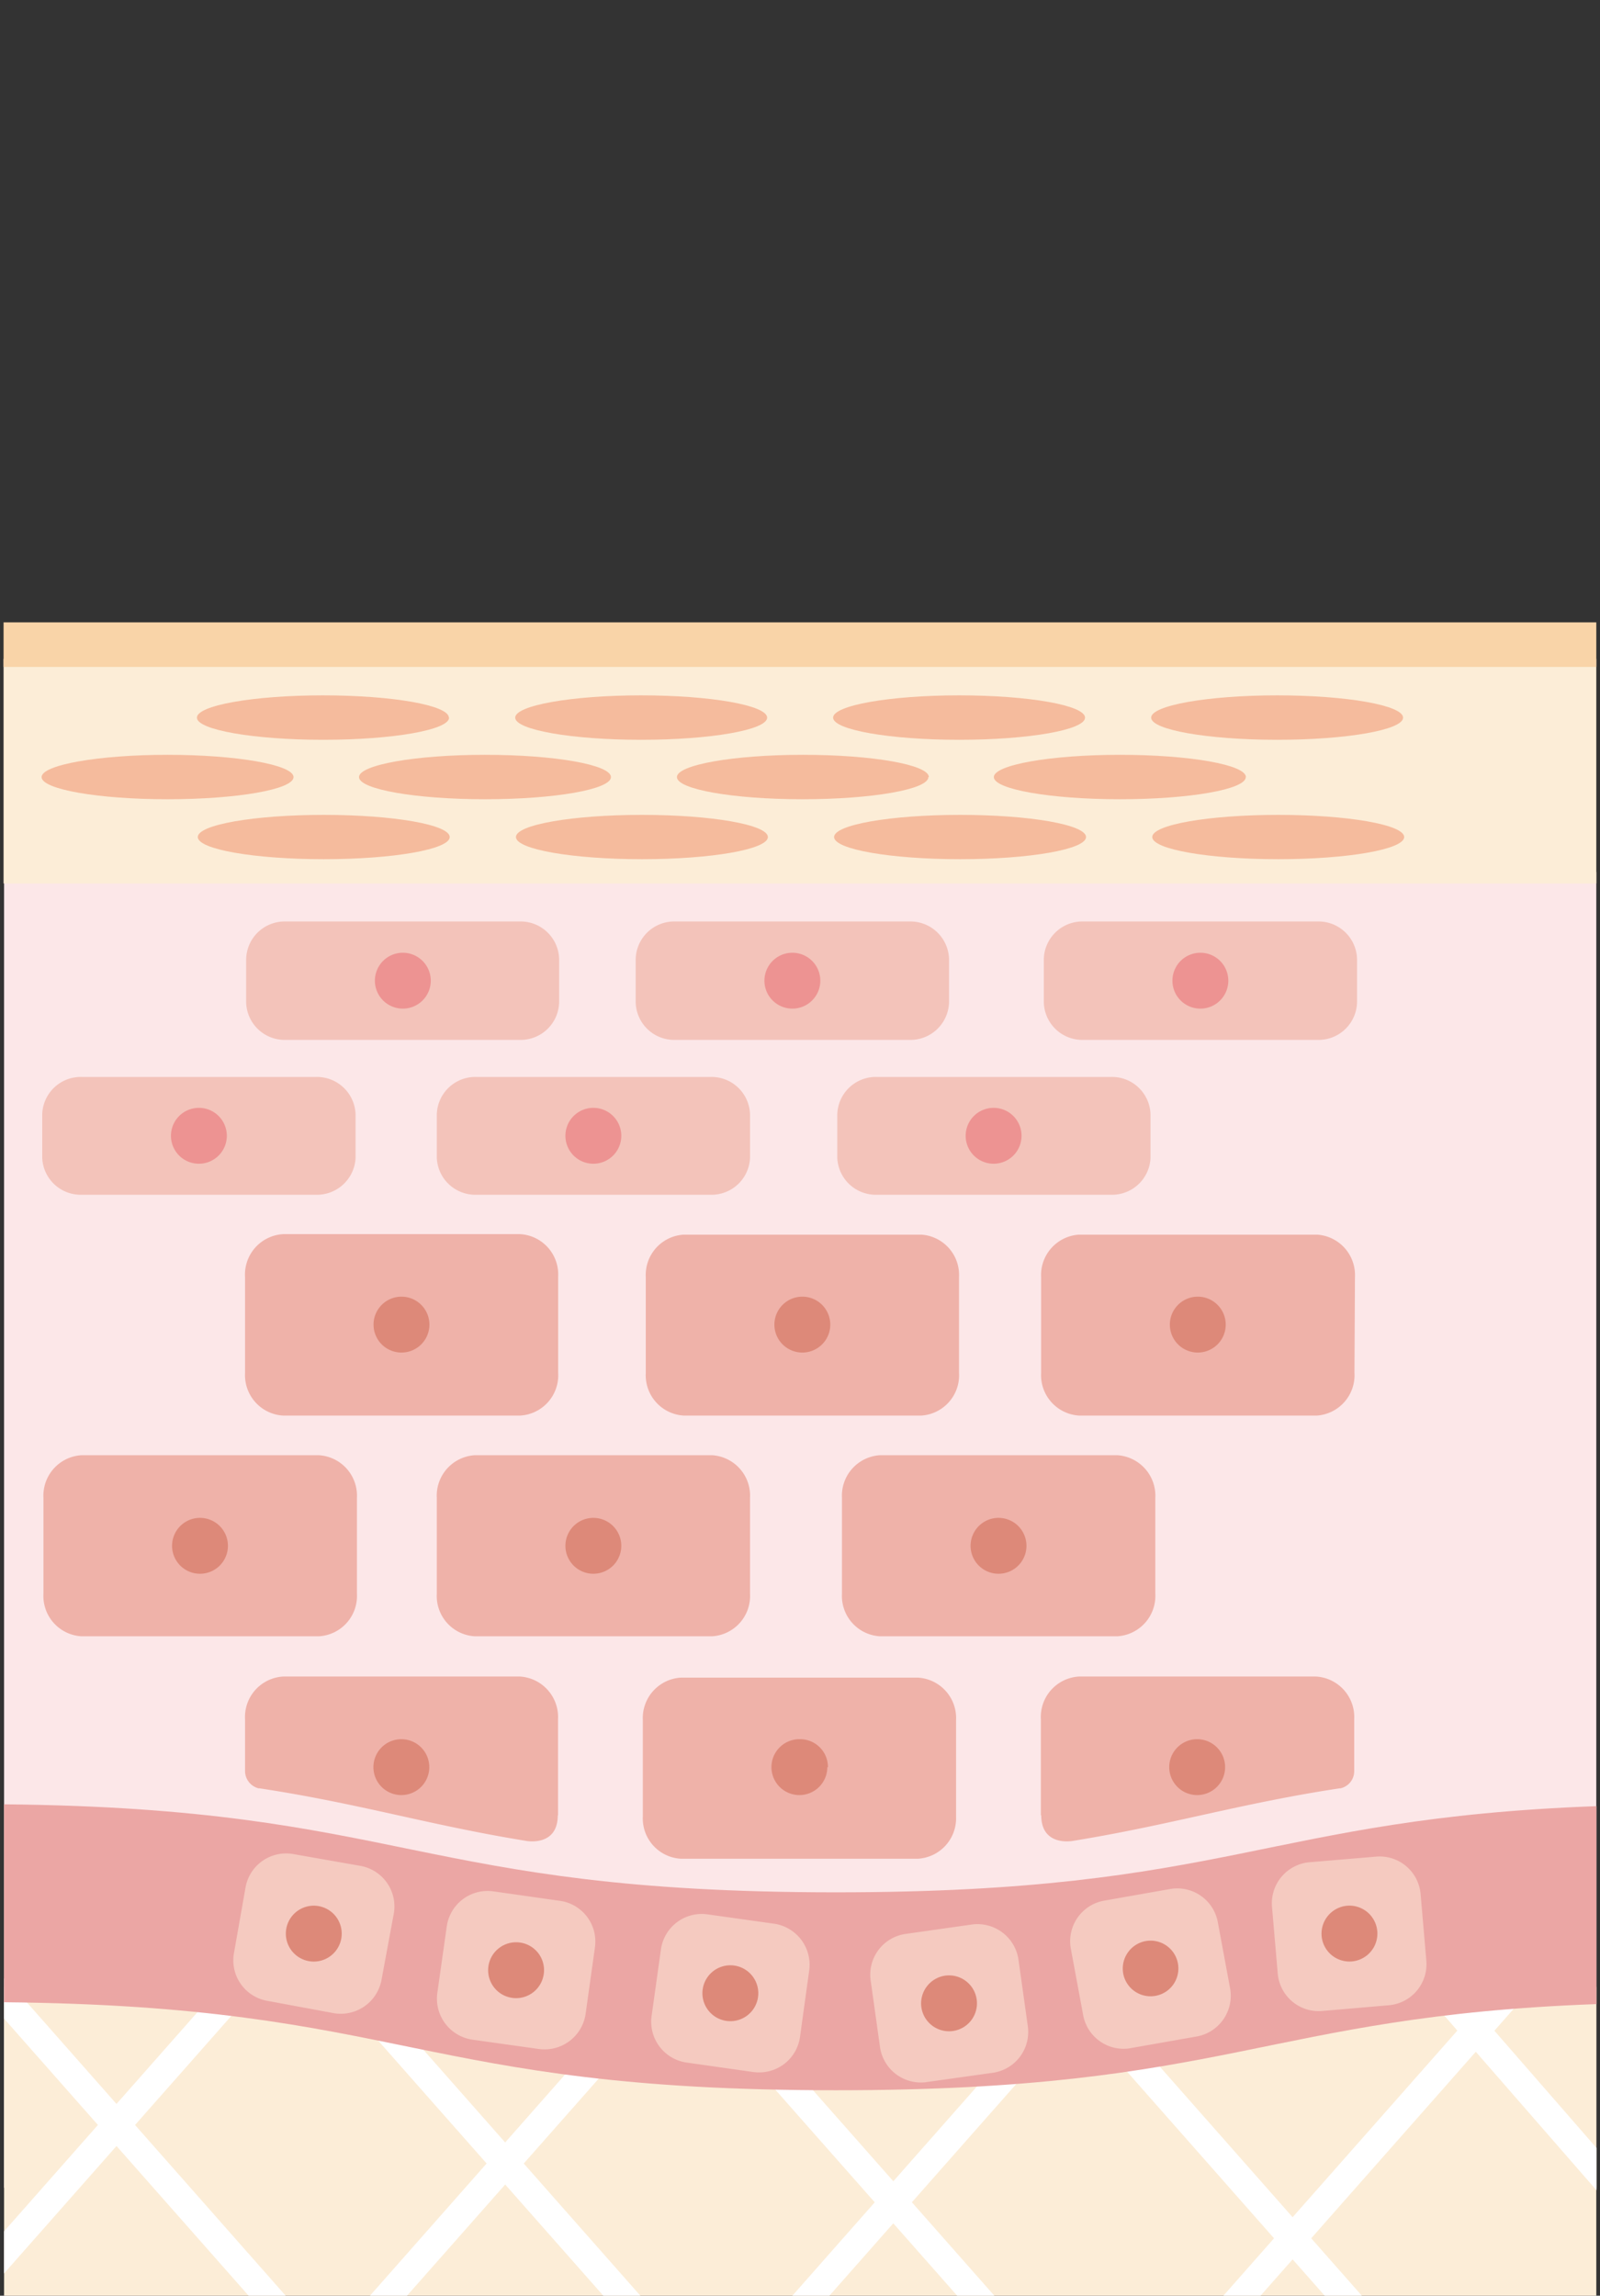 <svg xmlns="http://www.w3.org/2000/svg" viewBox="0 0 130 186.5"><rect x="0" y="0" width="130" height="186.5" fill="#333333" stroke="none"/><defs><style>.cls-1{fill:#fce7e8;}.cls-2{fill:#fcedd7;}.cls-3{fill:#fff;}.cls-4{fill:#eba6a4;}.cls-5{fill:#f9d4a8;}.cls-6{fill:#f5bb9d;}.cls-7{fill:#f3c3ba;}.cls-8{fill:#ed9392;}.cls-9{fill:#efb2a9;}.cls-10{fill:#dd8979;}.cls-11{fill:#f5cac0;}.cls-12{fill:none;}</style></defs><g id="レイヤー_2" data-name="レイヤー 2"><g id="レイヤー_1-2" data-name="レイヤー 1"><rect class="cls-1" x="0.33" y="70.84" width="129.37" height="106.89"/><rect class="cls-2" x="0.33" y="161.41" width="129.37" height="25.1"/><polygon class="cls-3" points="129.71 174.49 112.06 154.23 110.54 155.93 129.71 177.93 129.71 174.49"/><polygon class="cls-3" points="0.33 184.69 22.51 159.56 21 157.85 0.33 181.27 0.33 184.69"/><polygon class="cls-3" points="23.21 186.5 0.41 160.66 0.33 160.75 0.33 163.99 20.2 186.5 23.21 186.5"/><polygon class="cls-3" points="33.07 186.5 52.33 164.69 50.82 162.97 30.06 186.5 33.07 186.5"/><polygon class="cls-3" points="52.03 186.5 27.72 158.95 26.21 160.66 49.02 186.5 52.03 186.5"/><polygon class="cls-3" points="80.79 186.5 61.96 165.17 60.45 166.88 77.77 186.5 80.79 186.5"/><polygon class="cls-3" points="67.39 186.5 85.07 166.47 83.56 164.76 64.38 186.5 67.39 186.5"/><polygon class="cls-3" points="102.42 186.5 124.73 161.22 123.22 159.51 99.4 186.5 102.42 186.5"/><polygon class="cls-3" points="110.65 186.5 89.74 162.8 88.23 164.51 107.63 186.5 110.65 186.5"/><path class="cls-4" d="M129.71,146.73c-27,1-29.76,7-61.78,7-34.18,0-35-6.83-67.6-7.15v16.08c32.63.31,33.42,7.15,67.6,7.15,32,0,34.74-6,61.78-7Z"/><rect class="cls-2" x="0.29" y="53.53" width="129.41" height="18.24"/><rect class="cls-5" x="0.29" y="50.56" width="129.41" height="3.62"/><path class="cls-6" d="M36.49,58.3c0,1-4.58,1.8-10.23,1.8S16,59.29,16,58.3s4.58-1.81,10.24-1.81,10.23.81,10.23,1.81"/><path class="cls-6" d="M114,58.3c0,1-4.58,1.8-10.23,1.8s-10.24-.81-10.24-1.8,4.59-1.81,10.24-1.81S114,57.3,114,58.3"/><path class="cls-6" d="M36.54,68c0,1-4.58,1.8-10.23,1.8S16.07,69,16.07,68s4.58-1.8,10.24-1.8S36.54,67,36.54,68"/><path class="cls-6" d="M114.09,68c0,1-4.58,1.8-10.23,1.8S93.62,69,93.62,68s4.58-1.8,10.24-1.8,10.23.8,10.23,1.8"/><path class="cls-6" d="M23.85,63.13c0,1-4.58,1.8-10.24,1.8s-10.23-.81-10.23-1.8S8,61.32,13.61,61.32s10.24.81,10.24,1.81"/><path class="cls-6" d="M49.64,63.13c0,1-4.58,1.8-10.23,1.8s-10.24-.81-10.24-1.8,4.58-1.81,10.24-1.81,10.23.81,10.23,1.81"/><path class="cls-6" d="M101.22,63.13c0,1-4.58,1.8-10.23,1.8s-10.24-.81-10.24-1.8S85.34,61.32,91,61.32s10.23.81,10.23,1.81"/><path class="cls-6" d="M62.33,58.3c0,1-4.59,1.8-10.24,1.8s-10.23-.81-10.23-1.8,4.58-1.81,10.23-1.81,10.24.81,10.24,1.81"/><path class="cls-6" d="M88.16,58.3c0,1-4.58,1.8-10.23,1.8s-10.24-.81-10.24-1.8,4.58-1.81,10.24-1.81,10.23.81,10.23,1.81"/><path class="cls-6" d="M62.39,68c0,1-4.58,1.8-10.23,1.8S41.92,69,41.92,68s4.58-1.8,10.24-1.8S62.39,67,62.39,68"/><path class="cls-6" d="M88.24,68c0,1-4.58,1.8-10.23,1.8S67.77,69,67.77,68s4.58-1.8,10.24-1.8S88.24,67,88.24,68"/><path class="cls-6" d="M75.43,63.13c0,1-4.58,1.8-10.23,1.8S55,64.12,55,63.13s4.58-1.81,10.24-1.81,10.23.81,10.23,1.81"/><path class="cls-7" d="M28.89,94.06a3.14,3.14,0,0,1-3.2,3H6.63a3.13,3.13,0,0,1-3.2-3V90.55a3.13,3.13,0,0,1,3.2-3.06H25.69a3.14,3.14,0,0,1,3.2,3.06Z"/><path class="cls-8" d="M18.43,92.3A2.27,2.27,0,1,1,16.16,90a2.27,2.27,0,0,1,2.27,2.26"/><path class="cls-7" d="M60.94,94.06a3.13,3.13,0,0,1-3.19,3H38.69a3.13,3.13,0,0,1-3.2-3V90.55a3.13,3.13,0,0,1,3.2-3.06H57.75a3.13,3.13,0,0,1,3.19,3.06Z"/><path class="cls-8" d="M50.48,92.3A2.27,2.27,0,1,1,48.22,90a2.27,2.27,0,0,1,2.26,2.26"/><path class="cls-7" d="M93.48,94.06a3.13,3.13,0,0,1-3.2,3H71.22a3.13,3.13,0,0,1-3.19-3V90.55a3.13,3.13,0,0,1,3.19-3.06H90.28a3.13,3.13,0,0,1,3.2,3.06Z"/><path class="cls-8" d="M83,92.3A2.27,2.27,0,1,1,80.75,90,2.27,2.27,0,0,1,83,92.3"/><path class="cls-9" d="M45.35,111.51A3.28,3.28,0,0,1,42.26,115H23a3.29,3.29,0,0,1-3.09-3.45v-7.8A3.29,3.29,0,0,1,23,100.26H42.26a3.28,3.28,0,0,1,3.09,3.45Z"/><path class="cls-10" d="M34.89,107.61a2.27,2.27,0,1,1-2.27-2.27,2.27,2.27,0,0,1,2.27,2.27"/><path class="cls-9" d="M77.92,111.51A3.28,3.28,0,0,1,74.84,115H55.56a3.28,3.28,0,0,1-3.09-3.45v-7.8a3.28,3.28,0,0,1,3.09-3.45H74.84a3.28,3.28,0,0,1,3.08,3.45Z"/><path class="cls-10" d="M67.46,107.61a2.27,2.27,0,1,1-2.26-2.27,2.27,2.27,0,0,1,2.26,2.27"/><path class="cls-9" d="M110.05,111.51A3.29,3.29,0,0,1,107,115H87.68a3.29,3.29,0,0,1-3.09-3.45v-7.8a3.29,3.29,0,0,1,3.09-3.45H107a3.29,3.29,0,0,1,3.09,3.45Z"/><path class="cls-10" d="M99.59,107.61a2.27,2.27,0,1,1-2.27-2.27,2.27,2.27,0,0,1,2.27,2.27"/><path class="cls-7" d="M45.43,81.42a3.13,3.13,0,0,1-3.19,3.06H23.18A3.13,3.13,0,0,1,20,81.42v-3.5a3.13,3.13,0,0,1,3.2-3.06H42.24a3.13,3.13,0,0,1,3.19,3.06Z"/><path class="cls-8" d="M35,79.67a2.27,2.27,0,1,1-2.26-2.27A2.27,2.27,0,0,1,35,79.67"/><path class="cls-7" d="M77.11,81.42a3.14,3.14,0,0,1-3.2,3.06H54.85a3.13,3.13,0,0,1-3.2-3.06v-3.5a3.13,3.13,0,0,1,3.2-3.06H73.91a3.14,3.14,0,0,1,3.2,3.06Z"/><path class="cls-8" d="M66.65,79.67a2.27,2.27,0,1,1-2.27-2.27,2.27,2.27,0,0,1,2.27,2.27"/><path class="cls-7" d="M110.26,81.42a3.13,3.13,0,0,1-3.19,3.06H88a3.13,3.13,0,0,1-3.19-3.06v-3.5A3.13,3.13,0,0,1,88,74.86h19.07a3.13,3.13,0,0,1,3.19,3.06Z"/><path class="cls-8" d="M99.8,79.67a2.27,2.27,0,1,1-2.26-2.27,2.27,2.27,0,0,1,2.26,2.27"/><path class="cls-9" d="M29,129.48a3.28,3.28,0,0,1-3.09,3.45H6.62a3.28,3.28,0,0,1-3.09-3.45v-7.8a3.29,3.29,0,0,1,3.09-3.46H25.89A3.29,3.29,0,0,1,29,121.68Z"/><path class="cls-10" d="M18.52,125.58a2.27,2.27,0,1,1-2.26-2.27,2.27,2.27,0,0,1,2.26,2.27"/><path class="cls-9" d="M60.94,129.48a3.28,3.28,0,0,1-3.09,3.45H38.58a3.28,3.28,0,0,1-3.09-3.45v-7.8a3.29,3.29,0,0,1,3.09-3.46H57.85a3.29,3.29,0,0,1,3.09,3.46Z"/><path class="cls-10" d="M50.48,125.58a2.27,2.27,0,1,1-2.26-2.27,2.27,2.27,0,0,1,2.26,2.27"/><path class="cls-9" d="M93.87,129.48a3.29,3.29,0,0,1-3.09,3.45H71.5a3.28,3.28,0,0,1-3.09-3.45v-7.8a3.29,3.29,0,0,1,3.09-3.46H90.78a3.3,3.3,0,0,1,3.09,3.46Z"/><path class="cls-10" d="M83.4,125.58a2.27,2.27,0,1,1-2.26-2.27,2.27,2.27,0,0,1,2.26,2.27"/><path class="cls-9" d="M45.34,147.48v-7.82a3.3,3.3,0,0,0-3.09-3.46H23a3.29,3.29,0,0,0-3.09,3.46v4.23h0A1.46,1.46,0,0,0,21,145.28l.08,0c8.11,1.23,13.82,3,21.66,4.27h0s2.58.51,2.58-2.09"/><path class="cls-10" d="M34.88,143.56a2.27,2.27,0,1,1-2.27-2.27,2.27,2.27,0,0,1,2.27,2.27"/><path class="cls-9" d="M77.68,147.59A3.29,3.29,0,0,1,74.59,151H55.31a3.28,3.28,0,0,1-3.08-3.45v-7.8a3.29,3.29,0,0,1,3.08-3.46H74.59a3.29,3.29,0,0,1,3.09,3.46Z"/><path class="cls-10" d="M67.22,143.56A2.27,2.27,0,1,1,65,141.29a2.26,2.26,0,0,1,2.27,2.27"/><path class="cls-9" d="M84.57,147.48v-7.82a3.29,3.29,0,0,1,3.09-3.46h19.28a3.3,3.3,0,0,1,3.09,3.46v4.23h0a1.43,1.43,0,0,1-1.11,1.39l-.07,0c-8.11,1.23-13.82,3-21.67,4.27h0s-2.58.51-2.58-2.09"/><path class="cls-10" d="M95,143.56a2.27,2.27,0,1,0,2.27-2.27A2.27,2.27,0,0,0,95,143.56"/><path class="cls-11" d="M75.25,169.15l5.42-.76a3.35,3.35,0,0,0,2.84-3.78l-.76-5.42A3.37,3.37,0,0,0,79,156.34l-5.42.77a3.34,3.34,0,0,0-2.84,3.77l.76,5.42a3.36,3.36,0,0,0,3.78,2.85"/><path class="cls-10" d="M74.86,163.06a2.27,2.27,0,1,0,1.93-2.56,2.28,2.28,0,0,0-1.93,2.56"/><path class="cls-11" d="M27.13,163.55l-5.39-1A3.34,3.34,0,0,1,19,158.72l.95-5.39a3.35,3.35,0,0,1,3.87-2.71l5.4.95A3.35,3.35,0,0,1,32,155.44L31,160.83a3.37,3.37,0,0,1-3.88,2.72"/><path class="cls-10" d="M27.73,157.48a2.27,2.27,0,1,1-1.84-2.63,2.27,2.27,0,0,1,1.84,2.63"/><path class="cls-11" d="M43.8,166.46l-5.42-.76a3.37,3.37,0,0,1-2.85-3.78l.77-5.42a3.35,3.35,0,0,1,3.77-2.85l5.42.77a3.34,3.34,0,0,1,2.85,3.77l-.76,5.42a3.37,3.37,0,0,1-3.78,2.85"/><path class="cls-10" d="M44.18,160.37a2.27,2.27,0,1,1-1.93-2.56,2.26,2.26,0,0,1,1.93,2.56"/><path class="cls-11" d="M61.21,168.33l-5.42-.77a3.35,3.35,0,0,1-2.85-3.77l.76-5.42a3.35,3.35,0,0,1,3.78-2.85l5.42.76a3.37,3.37,0,0,1,2.85,3.78L65,165.48a3.35,3.35,0,0,1-3.77,2.85"/><path class="cls-10" d="M61.59,162.24a2.27,2.27,0,1,1-1.93-2.56,2.27,2.27,0,0,1,1.93,2.56"/><path class="cls-11" d="M107.43,163.37l5.46-.47a3.35,3.35,0,0,0,3-3.62l-.47-5.45a3.34,3.34,0,0,0-3.61-3l-5.46.46a3.35,3.35,0,0,0-3,3.62l.47,5.46a3.34,3.34,0,0,0,3.61,3"/><path class="cls-10" d="M107.38,157.27a2.27,2.27,0,1,0,2.07-2.45,2.28,2.28,0,0,0-2.07,2.45"/><path class="cls-11" d="M91.85,166.39l5.39-.95a3.36,3.36,0,0,0,2.71-3.88l-1-5.39a3.35,3.35,0,0,0-3.87-2.71l-5.39.95A3.35,3.35,0,0,0,87,158.28l1,5.39a3.34,3.34,0,0,0,3.87,2.72"/><path class="cls-10" d="M91.26,160.32a2.26,2.26,0,1,0,1.83-2.63,2.27,2.27,0,0,0-1.83,2.63"/><rect class="cls-12" width="130" height="186.5"/></g></g></svg>